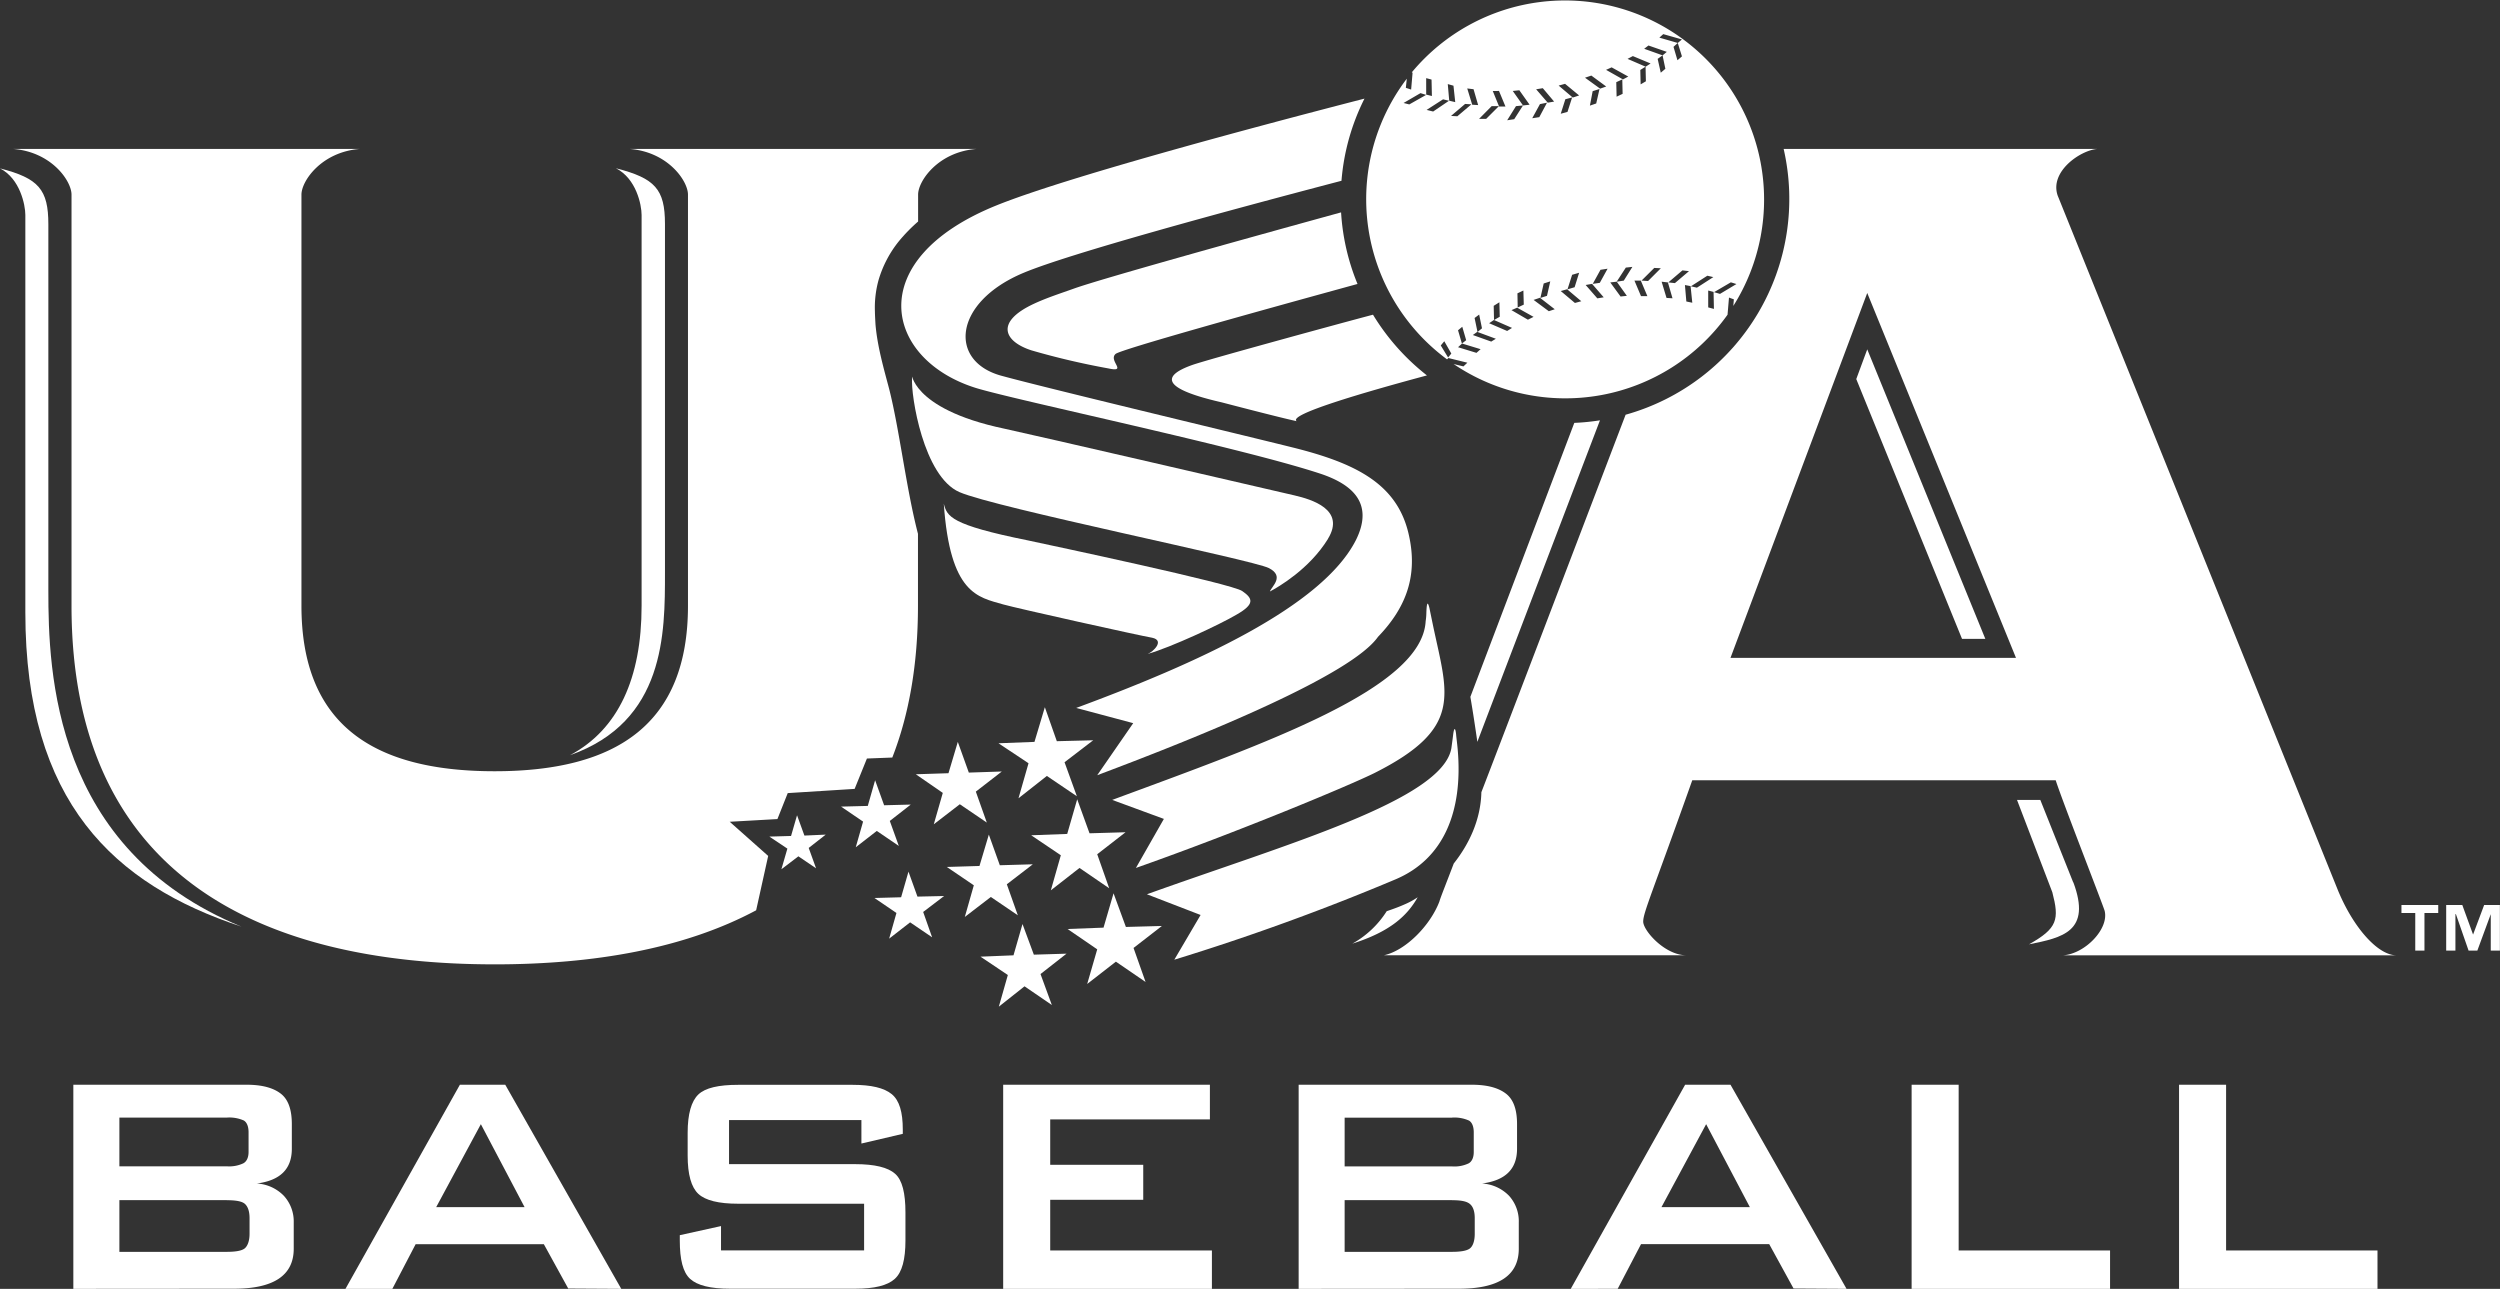 <svg viewBox="0 0 760.56 392.1" xmlns="http://www.w3.org/2000/svg"><rect x="0" y="0" width="760.56" height="392.1" fill="#333333" stroke="none"/><g fill="#fff"><path d="m741.77 277.76h-4.19v11.43h-2.8v-11.43h-4.2v-2.44h11.19zm18.79 11.43h-2.81v-11.08l-4.08 11.08h-2.67l-3.85-11.08h-.15v11.08h-2.81v-13.87h4.9l3.28 9 3.37-9h4.79v13.87z" fill-rule="evenodd"/><path d="m630.76 268.42c5.59 15-3.34 16.83-13.5 18.87 8.75-4.88 9.25-7.6 7.11-15.84l-10.75-28.1h7.09l10 25.07z" fill-rule="evenodd"/><path d="m14.71 179.64v-111.41c0-10.56-2.94-14-14.71-17 6.08 3.1 7.71 11.11 7.71 14.17v120.94c0 57.63 27 82.78 65.76 95.57-57.34-23.55-58.76-77.62-58.76-102.27z" fill-rule="evenodd"/><path d="m202.3 174.26v-106.13c0-10.56-3-13.9-14.92-16.94 6.2 3.14 7.81 11.15 7.81 14.21v118.9c0 22-7.09 37.64-21.79 45.45 29-10.24 28.9-37.13 28.9-55.49z" fill-rule="evenodd"/><path d="m564.72 115.32 32.17 79.03h7.09l-35.92-88.07z" fill-rule="evenodd"/><path d="m421.85 277.24a29.1 29.1 0 0 1 -10.44 9.84c11.56-3.66 16.73-8.53 19.88-14.11a23.43 23.43 0 0 1 -4.15 2.24c-1.11.5-2.94 1.22-5.29 2z" fill-rule="evenodd"/><path d="m418.21 235.14c27-13.61 22.22-23.64 17.75-44.85-.5-2.43-.61-2.94-1.11-5.38-.51-2-.81-1.72-.92 1.62a18.45 18.45 0 0 1 -.21 2.45c-1.11 20.49-48.19 36.92-95.36 54.37l15.72 5.78-8.51 14.92c31.34-11.05 65.33-25.25 72.64-28.91z" fill-rule="evenodd"/><path d="m424.6 267.5c14.61-6.2 20.5-20.6 18.87-39.46-.2-2.24-.42-3.66-.49-4.67-.22-2-.63-2.33-.94.51-.19 1.51-.5 3.76-.5 3.76-2.75 15.8-50.33 29.21-92.62 44.42l16.33 6.3-8 13.61a711.23 711.23 0 0 0 67.35-24.47z" fill-rule="evenodd"/><path d="m404 163.91c5.47-8.93-5.09-12-10.15-13.19s-81.56-18.89-88.27-20.3c-29.48-6.18-28-18.16-28.11-15.42-.4 5.28 3.46 29.94 14.41 34.71s89.28 20.6 94.16 23.12.8 5.59.29 7.12c2.54-1.33 12-6.8 17.67-16z" fill-rule="evenodd"/><path d="m349.23 198.92c6.89-1.93 21.9-8.93 27.07-12 5.49-3.15 4.87-4.87 1.62-7.1-3-2.23-58.63-14-65.22-15.42-23.65-4.77-24.56-7.29-25.58-11.17 1.93 27.5 10.36 28.42 18.07 30.65 4.26 1.21 41.69 9.53 45.35 10.14 3.85.83.3 4.27-1.31 4.88z" fill-rule="evenodd"/><path d="m392.74 136c-19.68-4.88-74.06-17.86-87.76-21.6-16.54-4.26-15.12-22.4 6.42-31.4 13.7-5.75 60.69-18.55 96.71-28a67.59 67.59 0 0 1 7-25c-37.11 9.57-91.34 24.2-111.79 32.42-41.4 16.65-34.15 47-6.36 55.63 12.69 3.86 81.05 18.16 105.1 26.18 8.75 3 16.15 8.51 10.48 20-10.27 20.39-48.82 37.73-85.13 51.14l17.34 4.63-10.95 15.84c33.46-12.57 77.3-30.55 85.42-42.1 9-9.33 12-19.06 9.44-30.74-3.36-15.73-16.04-22.11-35.92-27z"/><path d="m339.4 107.67c1.52-1.33 41.59-12.5 73.59-21.28a67.57 67.57 0 0 1 -5-21.78c-32.2 8.87-73.14 20.28-81.24 23.17-4.2 1.51-8.32 2.81-12.35 4.7-11.86 5.59-8.82 11.46-.6 14.11a230.47 230.47 0 0 0 23.33 5.48c6.11 1.32-.06-2.36 2.27-4.4z"/><path d="m434.11 114.21a68.83 68.83 0 0 1 -16.41-18.47c-8.85 2.32-50.84 13.79-55 15.3-13.69 4.88-1.87 8.88 9 11.37 0 0 17.91 4.7 22.79 5.72-2.75-1.95 19.6-8.54 39.62-13.92z"/><path d="m478.94 128.65-31.62 83.35c.82 4.76 1.51 9.43 2.13 13.69 3.7-9.76 21.22-55.67 37.3-97.82a66.84 66.84 0 0 1 -7.81.78z"/><g fill-rule="evenodd"><path d="m301.44 272.88 8.21 5.58-3.35-9.44 7.91-6.08-10.04.29-3.34-9.32-2.85 9.54-9.94.3 8.22 5.58-2.74 9.63z"/><path d="m314.52 290.43-3.45-9.32-2.74 9.52-10.04.41 8.32 5.58-2.74 9.63 7.82-6.19 8.31 5.69-3.45-9.42 7.91-6.2z"/><path d="m294.74 235.04-3.35-9.34-2.84 9.53-9.94.32 8.21 5.67-2.74 9.55 7.92-6.1 8.21 5.58-3.34-9.42 7.91-6.12z"/><path d="m266.74 252.79 6.7 4.56-2.74-7.6 6.38-4.98-8.11.21-2.74-7.61-2.23 7.81-8.13.21 6.7 4.56-2.23 7.81z"/><path d="m244.72 254.2-2.24-6.18-1.82 6.3-6.6.19 5.48 3.66-1.82 6.28 5.17-3.94 5.38 3.65-2.24-6.2 5.18-4.05z"/><path d="m279.11 272.77-2.73-7.59-2.24 7.79-8.12.22 6.7 4.56-2.22 7.81 6.38-4.96 6.69 4.55-2.72-7.71 6.37-4.85z"/><path d="m317.87 215.15-3.16 10.55-10.95.42 9.14 6.08-3.05 10.65 8.63-6.79 9.13 6.18-3.75-10.35 8.72-6.68-11.07.28z"/><path d="m327.71 243.16-3.04 10.54-10.96.41 9.02 6.08-3.04 10.67 8.72-6.81 9.04 6.19-3.65-10.36 8.62-6.69-10.96.32z"/><path d="m342.52 282-3.75-10.24-3.05 10.45-10.95.41 9.03 6.19-3.05 10.54 8.73-6.79 9.03 6.18-3.66-10.35 8.63-6.69z"/><path d="m22.31 392.1v-62.1h52.69c4.66 0 8.12.92 10.45 2.74s3.33 5 3.33 9.24v7.51c0 6.17-3.54 9.63-10.64 10.56a12.43 12.43 0 0 1 8.22 3.75 11.54 11.54 0 0 1 3 8.09v8c0 8.11-6.09 12.17-18.16 12.17zm46.67-27h-32.66v15.74h32.68c2.65 0 4.49-.32 5.38-1s1.54-2.23 1.54-4.47v-4.76c0-2.12-.52-3.56-1.43-4.37s-2.84-1.11-5.49-1.11zm.02-25.1h-32.68v14.82h32.68a10.09 10.09 0 0 0 5-.9c1-.51 1.62-1.73 1.62-3.46v-6c0-1.74-.51-3-1.43-3.57a10.83 10.83 0 0 0 -5.19-.89z"/><path d="m105.1 392.1 34.81-62.1h13.8l35.29 62.1-16.13-.1-7.42-13.49h-39l-7.09 13.59zm27.6-24.86h26.89l-13.3-25.24z"/><path d="m262.06 340.76h-40.27v13.4h38.35c6 0 10 1 12.18 2.93s3.14 5.89 3.14 11.78v8.53c0 5.68-1 9.63-3.24 11.66s-6.2 3-12.08 3h-38c-6 0-10-1-12.19-3s-3.14-5.9-3.14-11.66v-1.63l12.54-2.77v7.4h43.53v-14.2h-38.35c-5.88 0-9.94-1-12.08-3s-3.25-5.87-3.25-11.66v-6.9c0-5.78 1.13-9.64 3.25-11.67s6.2-2.94 12.08-2.94h34.89c5.59 0 9.55.92 11.88 2.84s3.35 5.48 3.35 10.76v1.31l-12.59 2.95v-7.11z"/><path d="m305.19 392.1v-62.09h62.89v10.54h-48.58v13.81h28.3v10.65h-28.3v15.41h49.19v11.68z"/><path d="m395.08 392.1v-62.1h52.64c4.67 0 8.12.92 10.46 2.74s3.34 5 3.34 9.24v7.51c0 6.17-3.54 9.63-10.64 10.56a12.43 12.43 0 0 1 8.22 3.75 11.54 11.54 0 0 1 2.95 8.09v8c0 8.11-6.1 12.17-18.18 12.17zm46.66-27h-32.67v15.74h32.67c2.64 0 4.47-.32 5.39-1s1.52-2.23 1.52-4.47v-4.76c0-2.12-.51-3.56-1.52-4.37s-2.75-1.11-5.39-1.11zm0-25.07h-32.67v14.82h32.67a10.07 10.07 0 0 0 5-.9c1-.51 1.61-1.73 1.61-3.46v-6c0-1.74-.5-3-1.42-3.57a10.84 10.84 0 0 0 -5.17-.92z"/><path d="m477.86 392.1 34.8-62.1h13.8l35.3 62.09-16.12-.1-7.4-13.49h-39l-7.1 13.59zm27.59-24.86h26.9l-13.3-25.24-13.6 25.25z"/><path d="m581.56 392.1v-62.09h14.31v50.41h46.06v11.68z"/><path d="m662.92 392.1v-62.09h14.31v50.41h46.06v11.68z"/></g><path d="m627.72 290.63h101.36c-5.69 0-13.09-8.42-17.75-19.6l-85.33-211.52c-2.54-7.3 6.89-13.8 12.06-14.2h-95.43a68.16 68.16 0 0 1 -48.08 80.86c-5.26 13.77-40.55 106.31-43.88 114.83-.2 8.42-3.76 15.83-8.41 21.71-2.34 6.19-4 10.24-4.37 11.58-2.84 7.39-10.35 14.92-16.85 16.32h91.96c-6.5 0-13.1-7.49-13.1-10.24s2.85-8.94 14.93-43h110.56c1.92 6.07 14.4 37.95 14.9 39.76 1.33 5.49-5.98 13-12.57 13.5zm-101.26-90.5 41.6-111 45.25 111z"/><path d="m266.17 94.71a31.44 31.44 0 0 1 1.11-9.52 34.15 34.15 0 0 1 6.18-11.8 50.48 50.48 0 0 1 5.85-6v-8.18c0-4.16 6.1-13 17.77-13.9h-105.52c11.66.91 17.74 9.74 17.74 13.9v125.09c0 35.82-21.5 50.33-58.83 50.33s-58.76-14.51-58.76-50.33v-125.09c0-4.16 6.1-13 17.77-13.9h-105.48c11.68.91 17.76 9.74 17.76 13.9v125.09c0 82.08 57.43 109.08 128.76 109.08 30.13 0 57.73-4.78 79.52-16.45l3.66-16.54-11.7-10.39 14.51-.82 3.14-7.9 20.35-1.28 3.74-9.24 7.72-.3c5.07-13 7.81-28.32 7.81-46.17v-21.9c-3.55-13.6-5.68-32.06-8.81-44.24-1.69-6.36-3.54-12.83-4.11-19.42-.07-1.33-.16-2.67-.18-4.02z" fill-rule="evenodd"/><path d="m526 90.53 1.48.54-.16 2a60.58 60.58 0 0 0 -97.81-71.07l.23.11-.44 5.14-1.61-.53.29-2.78a60.57 60.57 0 0 0 12.25 85.39l.4-.41 5.78 1.42-1.2 1.13-3-.73a60.57 60.57 0 0 0 83.35-15zm-20-80.15 5.69 1.62-1.27 1.07 1.27 4.08-1.37 1.18-1.2-4.08 1.3-1.18-5.6-1.62zm-9.25 6.68 5.4 2.25-1.53 1 .1 4.42-1.6.94-.1-4.39 1.6-1-5.48-2.37zm-6.45 3.43 5.06 2.8-1.61.87-5.15-2.91zm3.34 8.06-1.83.86-.1-4.41 1.83-.84zm-24.28-1.72 3.44 4.08-1.94.33-3.53-4.08zm2.27 58.77-1 4.4-2 .64 1-4.4zm-3.14-53.93 2.15-.43-2.35 4.4-2.15.33zm-8.27-4 2-.21 3.12 4.4-2 .22-2.68 4.18-2.14.33 2.68-4.3 2.14-.21zm3.35 65-1.85.87-.08-4.3 1.81-.86zm-7.54-65 1.97 4.74h-1.94l-1.92-4.72zm-2.23 4.62h2.2l-3.87 3.87h-2.16zm-5.51-5.15 1.4 4.83-1.81-.11-1.51-4.95zm-6.11-1.07.54 5-1.83-.43-.44-5.06zm-13.44 5.7-1.74-.44 5.15-3 1.72.54zm5.14-8 1.63.44.11 5-1.74-.43zm.13 9.67 5-3.22 1.82.43-4.83 3.28zm6.54 75.31-2.23-3.65 1.07-1.29 2.14 3.75zm.89-73.48 4.28-3.65 1.93.12-4.29 3.63zm7.74 72.08-5.61-1.72 1.19-1.08-1.19-4.07 1.29-1.07 1.19 4.09-1.29 1 5.68 1.73zm4.49-3.43-5.6-2 1.41-1-.87-4.18 1.39-1.04.86 4.18-1.36 1.12 5.58 2.06zm4.84-3.23-5.48-2.36 1.49-1-.1-4.29 1.73-1.08.11 4.4-1.74 1 5.48 2.4zm6.32-3.43-5-2.91 1.72-.75 5 2.8zm6.36-2.58-4.63-3.44 1.93-.65 4.51 3.49zm4.94-69.18 4.28 3.54-1.93.64-4.3-3.64zm2.15 58.1 2.13-.62-1.37 4.4-2.17.65zm-3.46-49 1.4-4.41 2.06-.54-1.41 4.4zm4.31 57.57-4.31-3.63 1.94-.54 4.31 3.64zm5-69.18 4.52 3.33-1.85.65-4.6-3.33zm2.48 4.09-1 4.4-1.92.65.84-4.4zm-.66 63.69-3.55-4.07 1.95-.34 3.54 4.09zm.75-4.72-2.15.31 2.36-4.28 2.16-.33zm8.23 3.95-1.91.21-3.13-4.29 1.94-.22 2.79-4.29 2-.22-2.62 4.18-2.14.33zm4.31.1-2-4.73h1.94l2 4.73zm2.15-4.61-2-.12 3.88-3.86 2 .1zm2.91-67.58 1.5-1.07-5.6-2 1.31-1 5.58 1.94-1.29 1.07.85 4.08-1.4 1.19zm2.7 72.73-1.49-4.94 1.91.22 1.4 4.83zm.54-4.72 4.3-3.66 2 .23-4.29 3.64zm5.49 5.8-.43-5 1.72.32.52 5.06zm3.22-4.2-1.83-.42 5-3.22 1.82.42zm3.43 6v-5.13l1.63.42.11 5.17zm6.89-7.63 1.7.52-5 3-1.81-.53z" fill-rule="evenodd"/><path d="m526.32 94.66.22-.33z" fill-rule="evenodd"/></g></svg>
